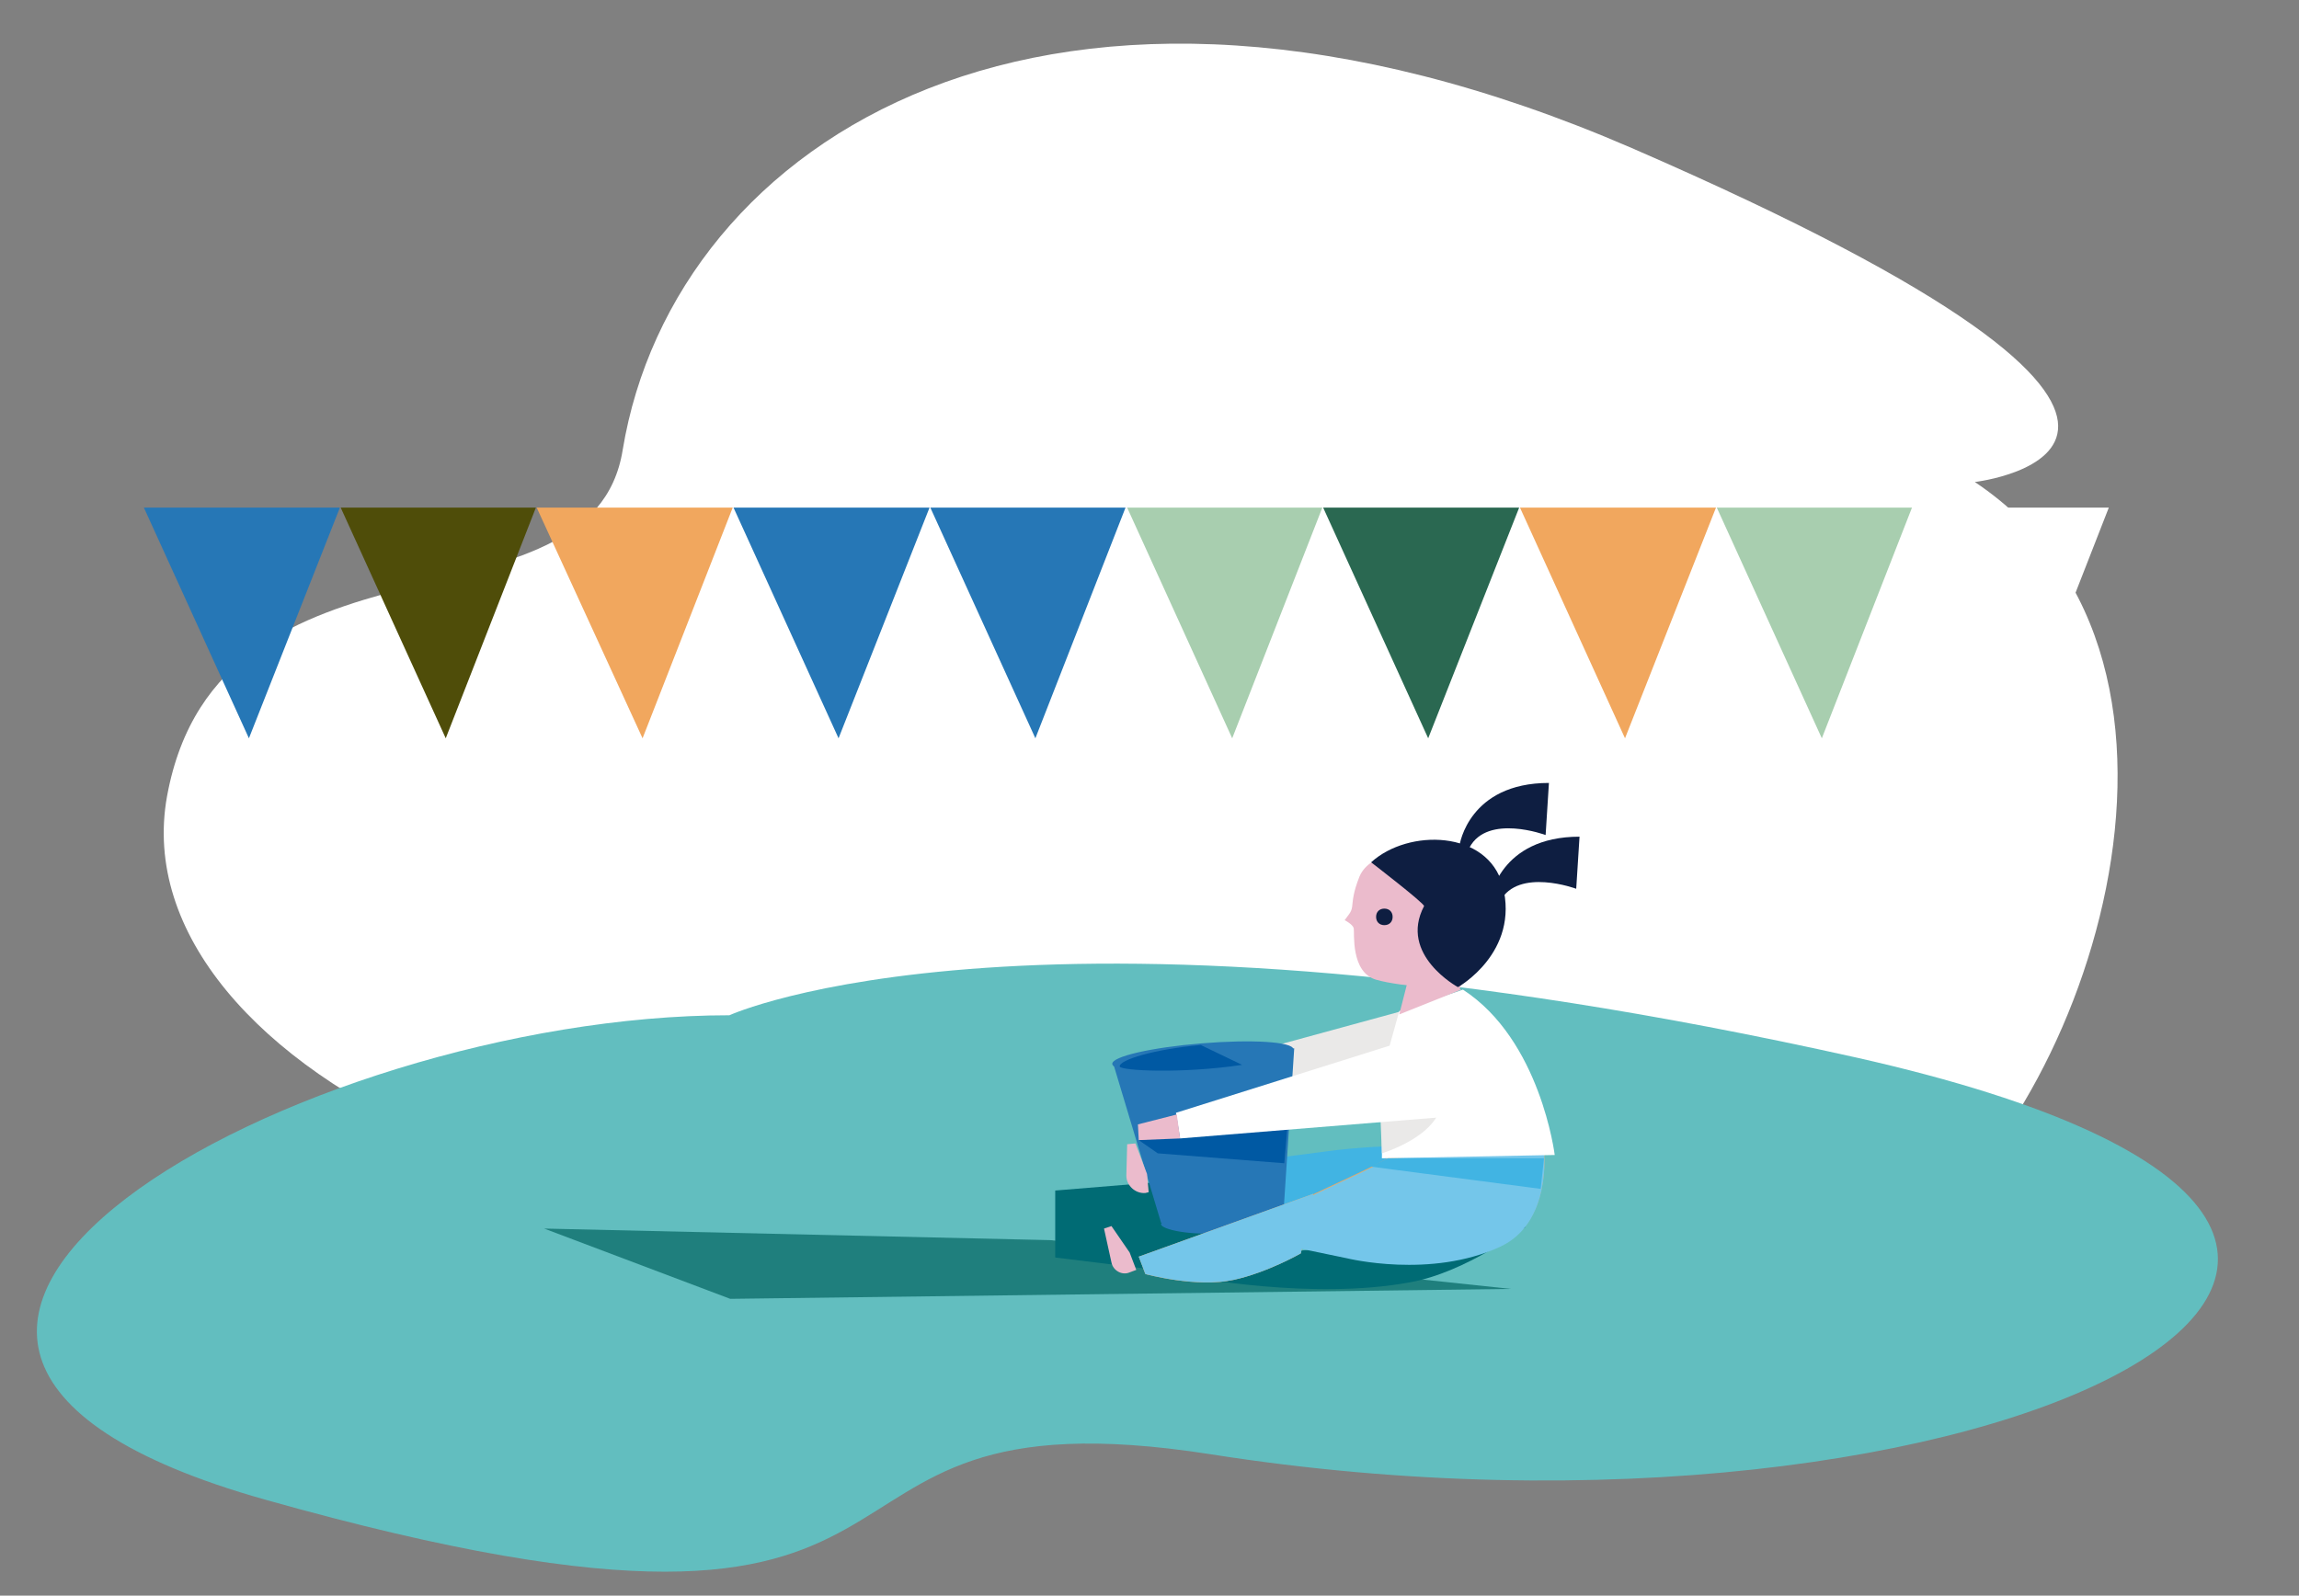 <?xml version="1.0" encoding="utf-8"?>
<!-- Generator: Adobe Illustrator 27.4.0, SVG Export Plug-In . SVG Version: 6.00 Build 0)  -->
<svg version="1.1" id="Layer_1" xmlns="http://www.w3.org/2000/svg" xmlns:xlink="http://www.w3.org/1999/xlink" x="0px" y="0px"
	 viewBox="0 0 278 193" style="enable-background:new 0 0 278 193;" xml:space="preserve">
<rect x="0" y="0" width="278" height="193" fill="#808080" stroke="none"/>
<style type="text/css">
	.st0{fill-rule:evenodd;clip-rule:evenodd;fill:#FFFFFF;}
	.st1{fill-rule:evenodd;clip-rule:evenodd;fill:#62BEBF;}
	.st2{fill:#1F7F7D;}
	.st3{fill:#EAE9E8;}
	.st4{fill:#006B74;}
	.st5{fill:#41B4E3;}
	.st6{fill:#F1A75E;}
	.st7{fill:#2677B6;}
	.st8{fill:#0059A3;}
	.st9{fill:#74C6EA;}
	.st10{fill:#EBBBCC;}
	.st11{fill:#FFFFFF;}
	.st12{fill:#253645;}
	.st13{fill:#0E1E41;}
	.st14{fill:#4F4D09;}
	.st15{fill:#A8CEAF;}
	.st16{fill:#2A6851;}
</style>
<path class="st0" d="M20.2,96.3c-6,33.1,56.3,62.9,115.8,46.6c68.8-18.9,71.7,21,93.5,7.4c21.8-13.6,42.2-70,9.3-92
	c0,0,40.7-4.7-41.5-40.4c-70.2-30.4-115.8-1-122,36.5C71.6,77.7,26.5,62,20.2,96.3z"/>
<path class="st1" d="M88.2,122.8c-51.8,0-124,39.5-56.1,58.6c90.9,25.6,58.1-14.3,114.3-5.5c94.6,14.9,174.6-26.3,78-48
	C125.4,105.8,88.2,122.8,88.2,122.8z"/>
<path class="st2" d="M182.7,155.9L127,150l-61.2-1.4l22.5,8.5L182.7,155.9z"/>
<path class="st3" d="M156.6,131.5l11.7-2.3l1.2-6.9l-18.3,5L156.6,131.5z"/>
<path class="st4" d="M156.8,141.6l-29.2,2.4v8.1l21.1,2.6L156.8,141.6z"/>
<path class="st4" d="M143.8,154.4c0,0,14.8,2.9,26.7,0.7c6.8-1.2,14-6.7,14-6.7l-31.3,3.3L143.8,154.4z"/>
<path class="st5" d="M169,138.6c0,0-4.7,0.1-8.9,0.7c-2.9,0.4-10.2,1.3-10.2,1.3l-0.2,4.8c0,0,7.6,1.8,12.7,0.6
	C167.5,144.7,169,138.6,169,138.6z"/>
<path class="st6" d="M186.7,139.1l-19,0.9c0.9,0-6.8,3.4-11.3,5.6c-6.9,3.3-4.4,2.9-4.1,4.3l10.6,2.2c0,0,10.1,2.5,18.5-1.4
	C187.7,147.8,186.7,139.1,186.7,139.1z"/>
<path class="st7" d="M155.2,146.7l-14.8,1.2l-5.8-19.3l21.9-1.8L155.2,146.7z"/>
<path class="st7" d="M145.6,129.4c6.1-0.5,10.9-1.6,10.8-2.5c-0.1-0.9-5-1.2-11.1-0.7c-6.1,0.5-10.9,1.6-10.8,2.5
	C134.6,129.6,139.6,129.9,145.6,129.4z"/>
<path class="st8" d="M135.4,129c0.1,0.5,7.4,0.9,14.8-0.2l-5-2.4C139.6,126.9,135.3,128.2,135.4,129z"/>
<path class="st7" d="M155.3,146.8c0.1,0.6-3.2,1.9-7.3,2.3c-4.1,0.4-7.5-0.4-7.6-1c-0.1-0.6,3.2-1.4,7.3-1.7
	C151.8,146,155.2,146.2,155.3,146.8z"/>
<path class="st6" d="M158.8,144.4l-21.1,7.6l0.8,2.1c0,0,6.2,1.7,10.7,0.7c4.1-0.9,8.1-3.2,8.1-3.2L158.8,144.4z"/>
<path class="st9" d="M186.7,139.2l-19,0.9c0.9,0-6.8,3.4-11.3,5.6c-6.9,3.3-4.4,2.9-4.1,4.3l10.6,2.2c0,0,10.1,2.5,18.5-1.4
	C187.7,147.9,186.7,139.2,186.7,139.2z"/>
<path class="st9" d="M158.8,144.4l-21.1,7.6l0.8,2.1c0,0,6.2,1.7,10.7,0.7c4.1-0.9,8.1-3.2,8.1-3.2L158.8,144.4z"/>
<path class="st10" d="M138.7,142l-1.4-3.7l-1,0.1l-0.1,3.8c0,1.2,1.1,2.2,2.3,2.1l0.4-0.1L138.7,142z"/>
<path class="st11" d="M188,139.7c0,0-1.7-13.9-11.1-20l-7.7,2.6l-2,7.2l-0.1,10.6L188,139.7z"/>
<path class="st12" d="M166.6,109.3c0.4,0,0.7-0.3,0.7-0.7c0-0.4-0.3-0.7-0.7-0.7c-0.4,0-0.7,0.3-0.7,0.7
	C165.9,109,166.2,109.3,166.6,109.3z"/>
<path class="st10" d="M172.3,103.2c-1.8-0.3-6.6-0.2-7.9,2.8c-0.8,2-0.8,2.9-0.9,3.7c-0.1,0.7-0.5,1-0.9,1.6c0,0,1,0.5,1.1,1
	c0.1,0.5-0.4,5.3,2.7,6.2c3.1,0.9,10.1,1.2,10.1,1.2l1.8-7.2C179.2,109.5,178.3,104.3,172.3,103.2z"/>
<path class="st13" d="M167.4,111.9c0.6,0,1-0.4,1-1s-0.4-1-1-1c-0.6,0-1,0.4-1,1S166.8,111.9,167.4,111.9z"/>
<path class="st13" d="M165.8,104.3c0,0,6.5,5,6.4,5.3c-3.1,5.9,4.1,9.8,4.1,9.8s7.5-4.2,5.4-12.3
	C179.9,100.4,170.3,100.2,165.8,104.3z"/>
<path class="st10" d="M170.5,117.6l-1.3,5.1l7.5-3L170.5,117.6z"/>
<path class="st3" d="M166.8,131.8l0.3,7.7c0,0,7-2.1,7.2-6.3C174.4,130.5,166.8,131.8,166.8,131.8z"/>
<path class="st8" d="M137.7,137.9l2.3,1.6l15.3,1.2l0.4-4.7L137.7,137.9z"/>
<path class="st11" d="M175.9,135l-33.2,2.7l-0.5-3.1l29.9-9.4L175.9,135z"/>
<path class="st10" d="M142.3,134.8l-4.7,1.2l0.1,1.9l5-0.2L142.3,134.8z"/>
<path class="st10" d="M136.6,151.5l-2.2-3.2l-0.9,0.3l0.9,4.1c0.2,1,1.3,1.6,2.2,1.2l0.8-0.3L136.6,151.5z"/>
<path class="st13" d="M176.5,102.2c0,0,1.1-7.5,10.8-7.5l-0.4,6.3c0,0-7-2.6-9.2,1.5C177.1,103.5,176.1,104,176.5,102.2z"/>
<path class="st13" d="M180.2,108.7c0,0,1.1-7.5,10.8-7.5l-0.4,6.3c0,0-7-2.6-9.2,1.5C180.8,110,179.8,110.5,180.2,108.7z"/>
<path class="st5" d="M165.7,141.1c-0.1,0.1,2.1-1,2.1-1h18.9l-0.4,3.7L165.7,141.1z"/>
<path class="st7" d="M41.1,61.4H17.4l12.7,27.9L41.1,61.4z"/>
<path class="st14" d="M64.8,61.4H41.2l12.7,27.9L64.8,61.4z"/>
<path class="st6" d="M88.6,61.4H64.9l12.8,27.9L88.6,61.4z"/>
<path class="st7" d="M112.4,61.4H88.7l12.7,27.9L112.4,61.4z"/>
<path class="st7" d="M136.1,61.4h-23.6l12.7,27.9L136.1,61.4z"/>
<path class="st15" d="M159.9,61.4h-23.6L149,89.3L159.9,61.4z"/>
<path class="st16" d="M183.7,61.4H160l12.7,27.9L183.7,61.4z"/>
<path class="st6" d="M207.5,61.4h-23.7l12.7,27.9L207.5,61.4z"/>
<path class="st15" d="M231.2,61.4h-23.6l12.7,27.9L231.2,61.4z"/>
<path class="st11" d="M255,61.4h-23.7l12.8,27.9L255,61.4z"/>
</svg>

